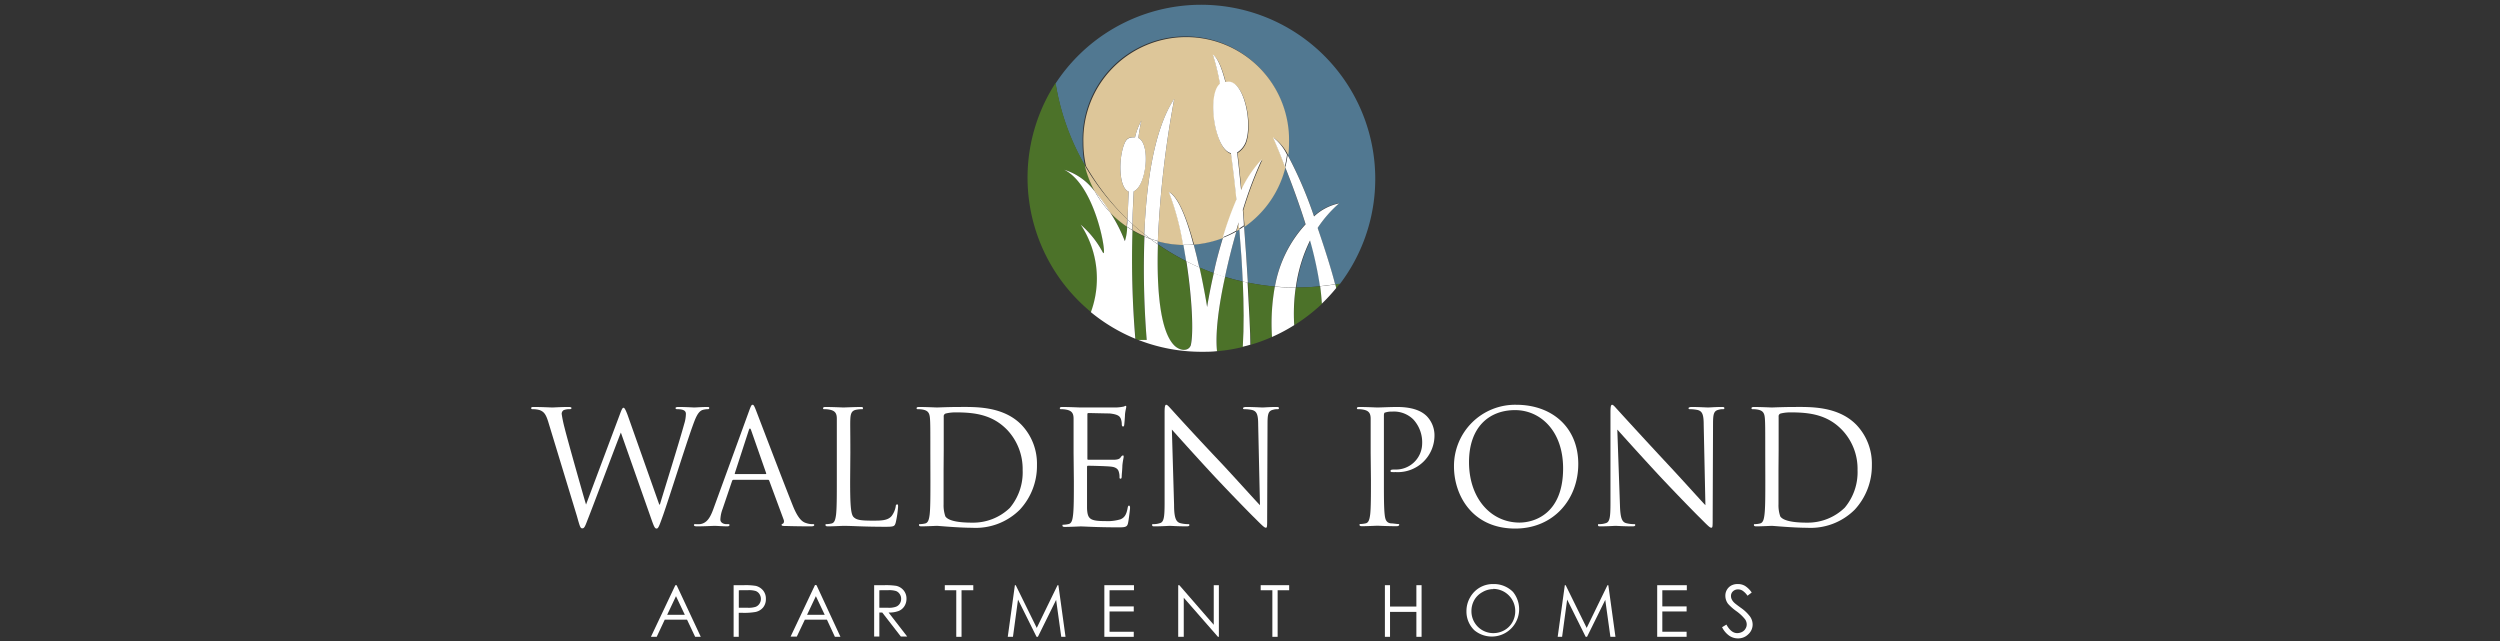 <svg id="Layer_1" data-name="Layer 1" xmlns="http://www.w3.org/2000/svg" viewBox="0 0 351 90"><rect x="0" y="0" width="351" height="90" fill="#333333" stroke="none"/><defs><style>.cls-1{fill:#fff;}.cls-2{fill:#517891;}.cls-3{fill:#4c7229;}.cls-4{fill:#ddc699;}</style></defs><path class="cls-1" d="M92.56,70.84h.09c.59-2,2.63-8.47,3.41-11.31a5,5,0,0,0,.24-1.41c0-.4-.24-.67-1.26-.67-.11,0-.2-.07-.2-.15s.11-.16.38-.16c1.13,0,2.06.07,2.26.07s1.11-.07,1.79-.07c.2,0,.31,0,.31.13s-.06.18-.2.18a2.79,2.79,0,0,0-.75.11c-.67.25-1,1.18-1.44,2.4-1,2.81-3.21,9.86-4.08,12.34-.58,1.64-.69,1.91-.93,1.91s-.36-.29-.67-1.15L87.17,60.73h0C86.33,62.86,83.29,71,82.49,73c-.35.93-.46,1.18-.73,1.18S81.43,74,81,72.46L77,59.31c-.35-1.17-.64-1.5-1.22-1.73a3.65,3.65,0,0,0-1-.13c-.11,0-.2,0-.2-.15s.14-.16.36-.16c1.15,0,2.37.07,2.61.07s1.18-.07,2.29-.07c.31,0,.4.07.4.16s-.11.15-.23.15a2.22,2.22,0,0,0-.86.13.6.6,0,0,0-.29.54,18.13,18.13,0,0,0,.42,2c.34,1.41,2.64,9.55,3,10.72h0L87,58.25c.33-.91.42-1,.55-1s.29.29.56,1Z"/><path class="cls-1" d="M105.17,57.7c.27-.74.35-.87.49-.87s.22.11.49.8,3.81,10,5.16,13.36c.8,2,1.44,2.33,1.91,2.46a2.6,2.6,0,0,0,.88.14c.14,0,.22,0,.22.13s-.19.18-.44.18-1.95,0-3.48-.05c-.42,0-.66,0-.66-.15s.06-.13.15-.16.27-.24.13-.59L108,67.49a.19.19,0,0,0-.2-.13H103a.23.23,0,0,0-.22.18l-1.33,3.92a4.66,4.66,0,0,0-.31,1.49c0,.44.46.64.84.64h.22c.16,0,.22,0,.22.13s-.13.18-.33.18c-.53,0-1.49-.07-1.73-.07s-1.46.07-2.5.07c-.29,0-.43-.05-.43-.18s.09-.13.2-.13a5,5,0,0,0,.65,0c1-.13,1.46-1,1.86-2.08Zm2.31,8.86c.11,0,.11-.07.08-.15l-2.1-6q-.17-.49-.33,0l-1.95,6c-.05.11,0,.15.06.15Z"/><path class="cls-1" d="M119.36,67.51c0,3.26.08,4.68.48,5.08s.93.51,2.66.51c1.18,0,2.15,0,2.69-.66a3.13,3.13,0,0,0,.57-1.33c0-.18.07-.29.2-.29s.13.09.13.33a14,14,0,0,1-.33,2.22c-.15.51-.22.59-1.39.59-3.2,0-4.66-.13-5.94-.13-.2,0-1.51.07-2.18.07-.24,0-.35-.05-.35-.18s0-.13.18-.13a3.74,3.74,0,0,0,.66-.09c.44-.09.55-.58.64-1.22.11-.93.11-2.68.11-4.81v-3.9c0-3.46,0-4.08,0-4.79s-.22-1.11-1-1.26a3.77,3.77,0,0,0-.76-.07c-.09,0-.17,0-.17-.13s.11-.18.35-.18c1,0,2.39.07,2.51.07s1.72-.07,2.39-.07c.24,0,.35,0,.35.18s-.08.13-.17.13a4.62,4.62,0,0,0-.74.07c-.64.11-.82.49-.86,1.26s0,1.33,0,4.79Z"/><path class="cls-1" d="M130.62,63.57c0-3.46,0-4.08-.05-4.79s-.22-1.11-.95-1.26a3.74,3.74,0,0,0-.75-.07c-.09,0-.18,0-.18-.13s.11-.18.35-.18c1,0,2.4.07,2.51.07s1.66-.07,3-.07c2.19,0,6.25-.2,8.89,2.53a7.9,7.9,0,0,1,2.15,5.63,9,9,0,0,1-2.4,6.25,8.77,8.77,0,0,1-6.71,2.55c-1.91,0-4.7-.27-4.92-.27s-1.51.07-2.18.07c-.24,0-.35-.05-.35-.18s0-.13.18-.13a3.74,3.74,0,0,0,.66-.09c.45-.09.56-.58.65-1.22.11-.93.11-2.68.11-4.81ZM132.48,66c0,2.35,0,4.39,0,4.81a4.74,4.74,0,0,0,.25,1.69c.28.42,1.15.88,3.76.88a7.43,7.43,0,0,0,5.28-2.06A7.76,7.76,0,0,0,143.58,66a8,8,0,0,0-2.12-5.59c-2.09-2.2-4.62-2.51-7.25-2.51a5.72,5.72,0,0,0-1.44.16.4.4,0,0,0-.27.44c0,.76,0,3,0,4.72Z"/><path class="cls-1" d="M150.73,63.57c0-3.46,0-4.08,0-4.79s-.22-1.11-1-1.26a3.77,3.77,0,0,0-.76-.07c-.08,0-.17,0-.17-.13s.11-.18.35-.18c1,0,2.4.07,2.51.07s4.56,0,5.07,0a6.09,6.09,0,0,0,1-.12c.11,0,.2-.11.31-.11s.08.09.08.2-.11.42-.17,1c0,.23-.07,1.2-.11,1.47,0,.11-.07.24-.16.24s-.18-.11-.18-.29a2.34,2.34,0,0,0-.13-.79c-.15-.36-.38-.63-1.57-.76-.38,0-2.8-.06-3-.06-.09,0-.13.06-.13.22v6.11c0,.16,0,.23.13.23.29,0,3,0,3.52,0s.85-.09,1-.31.24-.29.33-.29.11,0,.11.18-.11.51-.18,1.24c0,.45-.09,1.27-.09,1.42s0,.42-.15.42-.16-.09-.16-.2a2.23,2.23,0,0,0-.09-.73c-.08-.31-.28-.69-1.15-.77-.6-.07-2.79-.12-3.17-.12-.11,0-.15.07-.15.16v2c0,.75,0,3.33,0,3.79.06,1.53.4,1.82,2.57,1.82a6.22,6.22,0,0,0,2.13-.25c.57-.24.84-.68,1-1.59.05-.25.09-.33.2-.33s.14.17.14.33-.18,1.68-.29,2.15-.33.57-1.2.57c-3.35,0-4.83-.13-5.47-.13-.11,0-1.51.07-2.18.07-.24,0-.35-.05-.35-.18s0-.13.18-.13a3.74,3.74,0,0,0,.66-.09c.45-.09.56-.58.64-1.22.12-.93.12-2.68.12-4.81Z"/><path class="cls-1" d="M164.84,70.88c0,1.82.27,2.4.87,2.57a4.47,4.47,0,0,0,1.11.14c.11,0,.17,0,.17.13s-.13.18-.39.18c-1.27,0-2.15-.07-2.35-.07s-1.13.07-2.13.07c-.22,0-.36,0-.36-.18s.07-.13.18-.13a2.91,2.91,0,0,0,.91-.14c.55-.15.66-.79.66-2.81l0-12.7c0-.87.06-1.11.24-1.11s.56.49.78.71c.33.38,3.63,4,7.05,7.6,2.19,2.35,4.61,5.06,5.32,5.79l-.25-11.26c0-1.44-.18-1.93-.86-2.11a5.8,5.8,0,0,0-1.09-.11c-.15,0-.18-.07-.18-.15s.18-.16.45-.16c1,0,2.06.07,2.3.07s1-.07,1.89-.07c.24,0,.4,0,.4.16s-.09.15-.25.15a1.87,1.87,0,0,0-.53.07c-.73.15-.82.64-.82,2l-.05,13c0,1.46,0,1.57-.19,1.57s-.45-.24-1.62-1.42c-.25-.22-3.44-3.48-5.79-6-2.57-2.77-5.07-5.57-5.78-6.36Z"/><path class="cls-1" d="M192.44,63.57c0-3.46,0-4.08,0-4.79s-.23-1.11-1-1.26a3.61,3.61,0,0,0-.75-.07c-.09,0-.18,0-.18-.13s.11-.18.36-.18c1,0,2.32.07,2.5.07.49,0,1.78-.07,2.79-.07,2.78,0,3.77.93,4.13,1.26A3.87,3.87,0,0,1,201.4,61a5.15,5.15,0,0,1-5.46,5.28,3.54,3.54,0,0,1-.46,0c-.11,0-.25,0-.25-.16s.14-.2.6-.2a3.68,3.68,0,0,0,3.84-3.61,4.74,4.74,0,0,0-1.24-3.42,3.87,3.87,0,0,0-3-1.1,2.67,2.67,0,0,0-.95.13c-.14,0-.18.2-.18.42v9.11c0,2.13,0,3.88.11,4.81.07.64.2,1.13.86,1.22.31,0,.8.09,1,.09s.18.06.18.13-.11.18-.36.18c-1.22,0-2.61-.07-2.72-.07s-1.47.07-2.13.07c-.24,0-.36-.05-.36-.18s0-.13.18-.13a3.85,3.85,0,0,0,.67-.09c.44-.09.55-.58.64-1.22.11-.93.11-2.68.11-4.81Z"/><path class="cls-1" d="M212.88,56.83c5,0,8.71,3.15,8.71,8.31,0,5-3.5,9.07-8.85,9.07-6.07,0-8.6-4.72-8.6-8.71A8.59,8.59,0,0,1,212.88,56.83Zm.46,16.54c2,0,6.12-1.16,6.12-7.61,0-5.32-3.24-8.18-6.74-8.18-3.7,0-6.47,2.44-6.47,7.3C206.25,70,209.35,73.37,213.34,73.37Z"/><path class="cls-1" d="M227.44,70.88c.05,1.82.27,2.4.87,2.57a4.47,4.47,0,0,0,1.11.14c.11,0,.17,0,.17.13s-.13.18-.4.18c-1.26,0-2.15-.07-2.35-.07s-1.13.07-2.12.07c-.23,0-.36,0-.36-.18s.07-.13.18-.13a2.91,2.91,0,0,0,.91-.14c.55-.15.66-.79.66-2.81l0-12.7c0-.87.06-1.11.24-1.11s.55.49.77.71c.34.38,3.64,4,7,7.6,2.2,2.35,4.61,5.06,5.32,5.79l-.24-11.26c0-1.44-.18-1.93-.86-2.11a5.8,5.8,0,0,0-1.09-.11c-.16,0-.18-.07-.18-.15s.18-.16.44-.16c1,0,2.07.07,2.31.07s1-.07,1.88-.07c.25,0,.4,0,.4.16s-.09.15-.24.15a1.83,1.83,0,0,0-.53.07c-.73.15-.82.64-.82,2l-.05,13c0,1.46,0,1.57-.2,1.57s-.44-.24-1.61-1.42c-.25-.22-3.44-3.48-5.79-6-2.57-2.77-5.08-5.57-5.79-6.36Z"/><path class="cls-1" d="M247.84,63.57c0-3.46,0-4.08-.05-4.79s-.22-1.11-.95-1.26a3.77,3.77,0,0,0-.76-.07c-.08,0-.17,0-.17-.13s.11-.18.35-.18c1,0,2.4.07,2.51.07s1.66-.07,3-.07c2.19,0,6.25-.2,8.89,2.53a7.9,7.9,0,0,1,2.15,5.63,9.08,9.08,0,0,1-2.4,6.25,8.77,8.77,0,0,1-6.71,2.55c-1.91,0-4.7-.27-4.92-.27s-1.51.07-2.18.07c-.24,0-.35-.05-.35-.18s0-.13.18-.13a3.74,3.74,0,0,0,.66-.09c.44-.09.56-.58.64-1.22.12-.93.12-2.68.12-4.81ZM249.7,66c0,2.35,0,4.39,0,4.81a4.74,4.74,0,0,0,.25,1.69c.28.42,1.15.88,3.76.88A7.45,7.45,0,0,0,259,71.28,7.76,7.76,0,0,0,260.8,66a7.92,7.92,0,0,0-2.13-5.59c-2.08-2.2-4.61-2.51-7.24-2.51a5.72,5.72,0,0,0-1.44.16.4.4,0,0,0-.27.44c0,.76,0,3,0,4.72Z"/><path class="cls-1" d="M95,82.16l3.39,7.25H97.6L96.46,87H93.33L92.2,89.41h-.81l3.43-7.25Zm-.09,1.54-1.24,2.62h2.48Z"/><path class="cls-1" d="M103,82.16h1.45a8.75,8.75,0,0,1,1.68.1,1.94,1.94,0,0,1,1,.63,1.79,1.79,0,0,1,.4,1.2,1.84,1.84,0,0,1-.39,1.2,1.9,1.9,0,0,1-1.06.63,9.21,9.21,0,0,1-1.84.12h-.52v3.37H103Zm.73.71v2.46H105a3.23,3.23,0,0,0,1.09-.13,1.12,1.12,0,0,0,.54-.44,1.23,1.23,0,0,0,.2-.68,1.25,1.25,0,0,0-.2-.67,1.09,1.09,0,0,0-.52-.43,3.32,3.32,0,0,0-1.06-.12Z"/><path class="cls-1" d="M114.64,82.16,118,89.41h-.78L116.1,87H113l-1.13,2.38H111l3.43-7.25Zm-.09,1.54-1.24,2.62h2.48Z"/><path class="cls-1" d="M122.73,82.16h1.45a9.71,9.71,0,0,1,1.64.09,1.85,1.85,0,0,1,1.05.64,1.79,1.79,0,0,1,.4,1.2,1.91,1.91,0,0,1-.28,1,1.7,1.7,0,0,1-.79.68,3.73,3.73,0,0,1-1.44.23l2.61,3.37h-.89L123.87,86h-.41v3.37h-.73Zm.73.71v2.46h1.25a2.9,2.9,0,0,0,1.07-.14,1.09,1.09,0,0,0,.55-.44,1.22,1.22,0,0,0,.19-.68,1.12,1.12,0,0,0-.2-.66,1.09,1.09,0,0,0-.52-.43,3.32,3.32,0,0,0-1.06-.12Z"/><path class="cls-1" d="M132.65,82.87v-.71h4v.71H135v6.54h-.74V82.87Z"/><path class="cls-1" d="M141.49,89.41l1-7.25h.12l2.95,6,2.92-6h.12l1,7.25H149l-.72-5.19-2.56,5.19h-.19l-2.6-5.23-.71,5.23Z"/><path class="cls-1" d="M155.05,82.16h4.16v.71h-3.43v2.27h3.4v.71h-3.4V88.7h3.4v.71h-4.13Z"/><path class="cls-1" d="M165.42,89.41V82.16h.16l4.83,5.56V82.16h.72v7.25H171l-4.8-5.49v5.49Z"/><path class="cls-1" d="M177,82.87v-.71h4v.71h-1.62v6.54h-.74V82.87Z"/><path class="cls-1" d="M194.44,82.16h.72v3h3.7v-3h.73v7.25h-.73v-3.5h-3.7v3.5h-.72Z"/><path class="cls-1" d="M209.66,82a3.78,3.78,0,0,1,2.76,1.1A3.84,3.84,0,0,1,207,88.49a3.64,3.64,0,0,1-1.11-2.67,3.83,3.83,0,0,1,.51-1.94,3.71,3.71,0,0,1,1.38-1.4A3.67,3.67,0,0,1,209.66,82Zm0,.71a3,3,0,0,0-1.52.42A2.92,2.92,0,0,0,207,84.23a3.13,3.13,0,0,0-.41,1.58,3.06,3.06,0,0,0,3.06,3.08,3.14,3.14,0,0,0,1.57-.41,2.94,2.94,0,0,0,1.12-1.12,3.12,3.12,0,0,0,.4-1.58,3.1,3.1,0,0,0-3.09-3.1Z"/><path class="cls-1" d="M218.7,89.41l1-7.25h.12l2.95,6,2.92-6h.12l1,7.25h-.71l-.72-5.19-2.56,5.19h-.19l-2.6-5.23-.71,5.23Z"/><path class="cls-1" d="M232.67,82.16h4.16v.71h-3.44v2.27h3.41v.71h-3.41V88.7h3.41v.71h-4.13Z"/><path class="cls-1" d="M241.78,88.06l.61-.37c.44.8.94,1.2,1.51,1.2a1.53,1.53,0,0,0,.69-.17,1.12,1.12,0,0,0,.48-.46,1.09,1.09,0,0,0,.17-.6,1.27,1.27,0,0,0-.24-.72,6.07,6.07,0,0,0-1.25-1.16,7,7,0,0,1-1.13-1,1.89,1.89,0,0,1-.38-1.12,1.61,1.61,0,0,1,.86-1.47A1.88,1.88,0,0,1,244,82a1.92,1.92,0,0,1,1,.26,3.26,3.26,0,0,1,.94.93l-.59.45a2.58,2.58,0,0,0-.7-.71,1.16,1.16,0,0,0-.63-.18,1,1,0,0,0-.71.27.87.87,0,0,0-.28.66,1,1,0,0,0,.1.45,1.55,1.55,0,0,0,.36.49q.13.14.93.72a5.59,5.59,0,0,1,1.3,1.24,2,2,0,0,1,.35,1.09,1.83,1.83,0,0,1-.6,1.37,2,2,0,0,1-1.46.59,2.12,2.12,0,0,1-1.2-.36A3.16,3.16,0,0,1,241.78,88.06Z"/><path class="cls-2" d="M180.41,23.44a14.38,14.38,0,0,1-5.73,8.33c.21,2.78.39,5.49.53,7.91a35.83,35.83,0,0,0,3.78.55,17.29,17.29,0,0,1,4.28-8.78C182.35,28.5,181.31,25.71,180.41,23.44Z"/><path class="cls-2" d="M184,33.76a21.51,21.51,0,0,0-2,6.6H182c1.14,0,2.26-.06,3.37-.17h0A52.1,52.1,0,0,0,184,33.76Z"/><path class="cls-2" d="M152,19.93a14.44,14.44,0,1,1,28.87,0,14.6,14.6,0,0,1-.1,1.76,56.38,56.38,0,0,1,3.71,8.63A7.27,7.27,0,0,1,188,28.51,17.14,17.14,0,0,0,185,32c1.07,3.17,2,6.16,2.47,8v0l.64-.11a24.44,24.44,0,1,0-39.91-28.17,33.88,33.88,0,0,0,4.13,11.58A14.88,14.88,0,0,1,152,19.93Z"/><path class="cls-2" d="M162.56,33.86c0,.14,0,.29,0,.43a35.73,35.73,0,0,0,4,2.38c-.12-.77-.25-1.54-.39-2.3A14.61,14.61,0,0,1,162.56,33.86Z"/><path class="cls-2" d="M167.6,34.33c.29,1.08.55,2.17.78,3.21.66.29,1.34.55,2,.8.34-1.49.77-3.2,1.3-5A14.77,14.77,0,0,1,167.6,34.33Z"/><path class="cls-2" d="M173.59,32.46c-.59,2.09-1.15,4.28-1.61,6.41.83.25,1.67.47,2.51.66-.1-2.39-.27-4.85-.48-7.32Z"/><path class="cls-3" d="M187.48,39.92c0,.16.08.39.12.54l.52-.65Z"/><path class="cls-3" d="M179,40.23h0a35.83,35.83,0,0,1-3.78-.55h0c.21,3.76.34,7.05.39,8.72a24.32,24.32,0,0,0,3-1.1A29.13,29.13,0,0,1,179,40.23Z"/><path class="cls-3" d="M155.88,29.82l.08.12a21.19,21.19,0,0,1,2,3.93,6.64,6.64,0,0,0,.32-2v0A14.29,14.29,0,0,1,155.88,29.82Z"/><path class="cls-3" d="M168.39,37.56c.68,3,1.07,5.56,1.07,5.56s.3-2,.94-4.77h0c-.68-.25-1.36-.51-2-.8Z"/><path class="cls-3" d="M162.54,34.32c-.2,6.65.37,12.25,2.3,14.18.77.77,1.94.9,2.31,0,.44-1.77.16-6.81-.61-11.82v0a35.73,35.73,0,0,1-4-2.38Z"/><path class="cls-3" d="M151.76,31.55a13.52,13.52,0,0,1,3.08,3.85c.77,1.54-.76-9.24-5.38-11.55a8.34,8.34,0,0,1,4.16,2.89l.13.15a14.39,14.39,0,0,1-1.41-3.67,33.88,33.88,0,0,1-4.13-11.58,24.43,24.43,0,0,0,5,32.2A13.71,13.71,0,0,0,151.76,31.55Z"/><path class="cls-3" d="M182,40.36h-.06a25.87,25.87,0,0,0-.21,5.29,25.23,25.23,0,0,0,3.88-3c-.05-.76-.13-1.64-.24-2.44C184.24,40.3,183.12,40.36,182,40.36Z"/><path class="cls-3" d="M174.5,39.54h0c-.84-.19-1.68-.41-2.51-.66h0c-.87,4-1.38,7.94-1.12,10.43a23.36,23.36,0,0,0,3.68-.61C174.67,46,174.64,42.74,174.5,39.54Z"/><path class="cls-3" d="M160.65,33.2v0a14.41,14.41,0,0,1-1.66-.85h0a134.74,134.74,0,0,0,.44,15.23l.4.16H161A125.46,125.46,0,0,1,160.65,33.2Z"/><path class="cls-4" d="M158.3,30.82c.06-1.14.1-2.49.17-3.92-1.45-.53-1.46-4.84-.53-6.89.34-.77.85-.74,1.42-.73a8.62,8.62,0,0,1,.89-2.35c-.16.71-.3,1.53-.43,2.44,1.74.79,1.14,6.71-.65,7.5-.07,1.5-.13,3.05-.16,4.61.53.48,1.09.95,1.65,1.41.28-7,1.32-14.7,4.21-19a142,142,0,0,0-2.31,20h0a14.61,14.61,0,0,0,3.59.51h0a36.5,36.5,0,0,0-2-7.43c1.37.69,2.58,4,3.5,7.38h0a14.77,14.77,0,0,0,4.1-.95v0a46.76,46.76,0,0,1,1.9-5.28c-.23-2.25-.49-4.44-.77-6.52-2.33-.56-3.39-8.22-1.55-9.74a28.69,28.69,0,0,0-1-4.1c.66.4,1.25,1.78,1.77,3.83l.21,0c2.3-.49,3.69,5.67,2.63,8.51a3,3,0,0,1-1.19,1.39c.21,1.71.39,3.49.56,5.28a16.62,16.62,0,0,1,2.93-4.35,56.35,56.35,0,0,0-2.69,7.13c.07.75.13,1.51.19,2.25v.05a14.38,14.38,0,0,0,5.73-8.33l0-.1c-.68-1.74-1.27-3.16-1.64-4.08a7,7,0,0,1,2,2.36.41.41,0,0,0,.05.09,14.6,14.6,0,0,0,.1-1.76,14.44,14.44,0,1,0-28.87,0,14.88,14.88,0,0,0,.37,3.29A34.68,34.68,0,0,0,158.3,30.82Z"/><path class="cls-4" d="M173.93,31.31c-.11.36-.21.73-.32,1.1l0,.05.42-.25v0C174,31.88,174,31.59,173.93,31.31Z"/><path class="cls-4" d="M158.3,30.82a34.68,34.68,0,0,1-6-7.6,14.39,14.39,0,0,0,1.41,3.67,24.51,24.51,0,0,1,2.13,2.93,14.29,14.29,0,0,0,2.36,2q0-.47.06-1Z"/><path class="cls-4" d="M160.66,32.89c-.56-.46-1.12-.93-1.65-1.41v0c0,.28,0,.55,0,.82a14.41,14.41,0,0,0,1.66.85,2.09,2.09,0,0,0,0-.25Z"/><path class="cls-1" d="M171.7,33.38c-.53,1.76-1,3.47-1.3,5,.52.19,1,.36,1.58.53.46-2.13,1-4.32,1.61-6.41A13.76,13.76,0,0,1,171.7,33.38Z"/><path class="cls-1" d="M174,32.21c.21,2.47.38,4.93.48,7.32l.72.15c-.14-2.42-.32-5.13-.53-7.91C174.46,31.93,174.24,32.07,174,32.21Z"/><path class="cls-1" d="M166.39,34.38h-.24c.14.76.27,1.53.39,2.3.6.31,1.22.6,1.84.87-.23-1-.49-2.13-.78-3.21C167.2,34.36,166.8,34.38,166.39,34.38Z"/><path class="cls-1" d="M161.46,33.51c.36.27.72.52,1.08.78,0-.14,0-.29,0-.43C162.19,33.76,161.82,33.64,161.46,33.51Z"/><path class="cls-1" d="M172,38.87h0c-.53-.17-1.06-.34-1.58-.53h0c-.64,2.79-.94,4.77-.94,4.77s-.39-2.51-1.07-5.56v0c-.62-.27-1.24-.56-1.84-.87v0c.77,5,1.05,10.05.61,11.82-.37.89-1.54.76-2.31,0-1.93-1.93-2.5-7.53-2.3-14.18v0c-.36-.26-.72-.51-1.08-.78q-.41-.15-.81-.33v0A125.46,125.46,0,0,0,161,47.73h-1.16a24.31,24.31,0,0,0,8.86,1.66c.73,0,1.45,0,2.17-.09C170.6,46.81,171.11,42.9,172,38.87Z"/><path class="cls-1" d="M175.21,39.68l-.72-.15h0c.14,3.2.17,6.47,0,9.15.36-.08.71-.18,1.06-.28,0-1.67-.18-5-.39-8.72Z"/><path class="cls-1" d="M162.56,33.86a142,142,0,0,1,2.31-20c-2.89,4.34-3.93,12.06-4.21,19l.8.62c.36.13.73.25,1.1.35Z"/><path class="cls-1" d="M164.09,26.94a36.5,36.5,0,0,1,2,7.43h.25c.41,0,.81,0,1.21-.05h0C166.67,30.9,165.46,27.63,164.09,26.94Z"/><path class="cls-1" d="M174.49,29.47a56.35,56.35,0,0,1,2.69-7.13,16.62,16.62,0,0,0-2.93,4.35c-.17-1.79-.35-3.57-.56-5.28A3,3,0,0,0,174.88,20c1.06-2.84-.33-9-2.63-8.51l-.21,0c-.52-2-1.11-3.43-1.77-3.83a28.69,28.69,0,0,1,1,4.1c-1.84,1.52-.78,9.18,1.55,9.74.28,2.08.54,4.27.77,6.52a46.76,46.76,0,0,0-1.9,5.28v0a13.76,13.76,0,0,0,1.89-.92l0-.05c.11-.37.21-.74.32-1.1,0,.28,0,.57.07.86v0c.23-.14.45-.28.67-.44v-.05C174.62,31,174.56,30.22,174.49,29.47Z"/><path class="cls-1" d="M160.66,32.93a2.09,2.09,0,0,1,0,.25q.4.18.81.33l-.8-.62Z"/><path class="cls-1" d="M159,32.34h0c-.26-.15-.51-.32-.75-.48v0a6.64,6.64,0,0,1-.32,2,21.19,21.19,0,0,0-2-3.93l-.08-.12a14.36,14.36,0,0,1-2.13-2.93l-.13-.15a8.34,8.34,0,0,0-4.16-2.89c4.62,2.31,6.15,13.09,5.38,11.55a13.52,13.52,0,0,0-3.08-3.85,13.71,13.71,0,0,1,1.43,12.29,24.59,24.59,0,0,0,6.24,3.73A134.74,134.74,0,0,1,159,32.34Z"/><path class="cls-1" d="M159.82,19.37c.13-.91.27-1.73.43-2.44a8.62,8.62,0,0,0-.89,2.35c-.57,0-1.08,0-1.42.73-.93,2-.92,6.36.53,6.89-.07,1.43-.11,2.78-.17,3.92l.71.66c0-1.56.09-3.11.16-4.61C161,26.08,161.56,20.16,159.82,19.37Z"/><path class="cls-1" d="M155.88,29.82a24.51,24.51,0,0,0-2.13-2.93A14.36,14.36,0,0,0,155.88,29.82Z"/><path class="cls-1" d="M159,31.48l-.71-.66v0q0,.53-.06,1c.24.16.49.33.75.48,0-.27,0-.54,0-.82Z"/><path class="cls-1" d="M185,32a17.14,17.14,0,0,1,3-3.44,7.27,7.27,0,0,0-3.51,1.83,56.38,56.38,0,0,0-3.71-8.63,13.91,13.91,0,0,1-.33,1.73c.9,2.27,1.94,5.06,2.86,8A17.29,17.29,0,0,0,179,40.23c1,.08,1.94.13,2.93.13a21.51,21.51,0,0,1,2-6.6,52.1,52.1,0,0,1,1.39,6.42h0q1.07-.11,2.13-.27v0C187,38.11,186.07,35.12,185,32Z"/><path class="cls-1" d="M181.92,40.36h0c-1,0-2,0-2.93-.13h0a29.13,29.13,0,0,0-.4,7.08,24.52,24.52,0,0,0,3.12-1.66A25.87,25.87,0,0,1,181.92,40.36Z"/><path class="cls-1" d="M185.35,40.19c.11.8.19,1.68.24,2.44a25.82,25.82,0,0,0,2-2.17c0-.15-.08-.38-.12-.54Q186.42,40.09,185.35,40.19Z"/><path class="cls-1" d="M178.73,19.26c.37.92,1,2.34,1.64,4.08l0,.1a13.91,13.91,0,0,0,.33-1.73.41.41,0,0,1-.05-.09A7,7,0,0,0,178.73,19.26Z"/></svg>